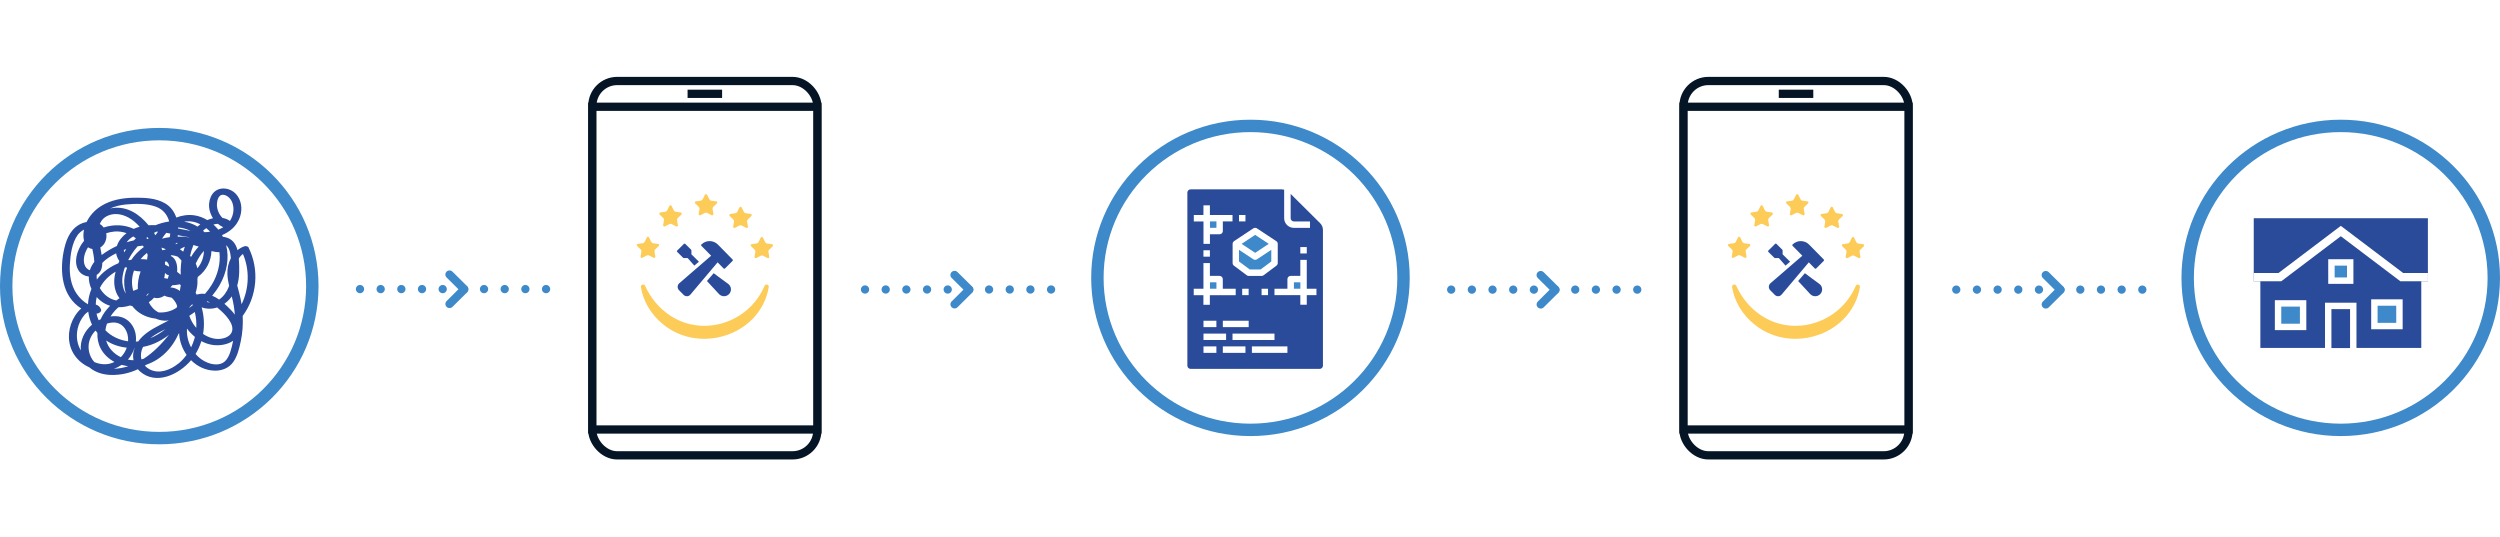 <?xml version="1.0" encoding="UTF-8"?>
<svg id="Layer_2" data-name="Layer 2" xmlns="http://www.w3.org/2000/svg" xmlns:xlink="http://www.w3.org/1999/xlink" viewBox="0 0 604.66 130">
  <defs>
    <style>
      .cls-1 {
        fill: #fdcb57;
      }

      .cls-1, .cls-2, .cls-3 {
        stroke-width: 0px;
      }

      .cls-2, .cls-4 {
        fill: #3d89c9;
      }

      .cls-5 {
        filter: url(#drop-shadow-4);
      }

      .cls-5, .cls-4, .cls-6, .cls-7, .cls-8, .cls-9, .cls-10, .cls-11, .cls-12, .cls-13, .cls-14 {
        stroke-miterlimit: 10;
      }

      .cls-5, .cls-6, .cls-7, .cls-9, .cls-11, .cls-12, .cls-13, .cls-14 {
        stroke-width: 2px;
      }

      .cls-5, .cls-6, .cls-7, .cls-12, .cls-13 {
        stroke: #051526;
      }

      .cls-5, .cls-10, .cls-13 {
        fill: #fff;
      }

      .cls-4, .cls-8 {
        stroke-width: 1.55px;
      }

      .cls-4, .cls-8, .cls-14 {
        stroke: #fff;
      }

      .cls-6 {
        filter: url(#drop-shadow-1);
      }

      .cls-6, .cls-7, .cls-11, .cls-12 {
        fill: none;
      }

      .cls-8, .cls-9, .cls-3, .cls-14 {
        fill: #2a4b9a;
      }

      .cls-9 {
        stroke: #2a4b9a;
      }

      .cls-10 {
        stroke-width: 3px;
      }

      .cls-10, .cls-11 {
        stroke: #3d89c9;
      }

      .cls-11 {
        stroke-dasharray: 0 5;
        stroke-linecap: round;
      }

      .cls-12 {
        filter: url(#drop-shadow-3);
      }

      .cls-13 {
        filter: url(#drop-shadow-2);
      }
    </style>
    <filter id="drop-shadow-1" filterUnits="userSpaceOnUse">
      <feOffset dx="0" dy="0"/>
      <feGaussianBlur result="blur" stdDeviation="6"/>
      <feFlood flood-color="#44748b" flood-opacity="1"/>
      <feComposite in2="blur" operator="in"/>
      <feComposite in="SourceGraphic"/>
    </filter>
    <filter id="drop-shadow-2" filterUnits="userSpaceOnUse">
      <feOffset dx="0" dy="0"/>
      <feGaussianBlur result="blur-2" stdDeviation="8"/>
      <feFlood flood-color="#3e87a8" flood-opacity=".25"/>
      <feComposite in2="blur-2" operator="in"/>
      <feComposite in="SourceGraphic"/>
    </filter>
    <filter id="drop-shadow-3" filterUnits="userSpaceOnUse">
      <feOffset dx="0" dy="0"/>
      <feGaussianBlur result="blur-3" stdDeviation="6"/>
      <feFlood flood-color="#44748b" flood-opacity="1"/>
      <feComposite in2="blur-3" operator="in"/>
      <feComposite in="SourceGraphic"/>
    </filter>
    <filter id="drop-shadow-4" filterUnits="userSpaceOnUse">
      <feOffset dx="0" dy="0"/>
      <feGaussianBlur result="blur-4" stdDeviation="8"/>
      <feFlood flood-color="#3e87a8" flood-opacity=".25"/>
      <feComposite in2="blur-4" operator="in"/>
      <feComposite in="SourceGraphic"/>
    </filter>
  </defs>
  <g id="Layer_1-2" data-name="Layer 1">
    <g>
      <g>
        <ellipse class="cls-10" cx="38.52" cy="69.2" rx="37.02" ry="36.76"/>
        <path class="cls-3" d="m60.14,59.88c-.16-.32-.73-.42-1.04-.31-.63.22-1.17.54-1.66.93-.4-1.54-1.27-2.82-3.13-3.17-.13-.03-.27-.04-.4-.06-.07-.13-.13-.27-.21-.41.9-.37,1.74-.88,2.51-1.58,1.42-1.3,2.25-3.2,2.16-5.12-.1-1.94-1.18-3.79-3.12-4.39-1.15-.36-2.47-.21-3.39.61-.76.68-1.16,1.72-1.27,2.71-.15,1.29.23,2.6.93,3.7-.4.09-.8.21-1.18.36-.06.03-.12.06-.18.09-.97-.58-2.03-1-3.16-1.16-1.5-.21-2.98,0-4.36.54-.47-1.4-1.33-2.62-2.7-3.43-2.19-1.3-5.01-1.4-7.5-1.37-2.79.04-5.68.54-8.06,2.06-1.47.94-2.69,2.27-3.44,3.82-.67.13-1.32.36-1.87.69-2.32,1.38-3.2,4.01-3.69,6.51-.96,4.95-.36,10.82,4.28,13.71-.6.5-1.11,1.13-1.53,1.8-1.6,2.53-1.98,5.77-.68,8.5.84,1.76,2.37,3.15,4.17,3.95,1.43,1.23,3.41,1.82,5.44,1.83,2.29.02,4.37-.49,6.28-1.38.15.18.31.35.5.51,3.88,3.43,9.44.78,12.37-2.7,1.48,1.48,3.44,2.46,5.67,2.53,1.74.05,3.46-.61,4.49-2.03,1.06-1.46,1.5-3.38,1.87-5.11.43-2.02.56-4.06.46-6.1,3.51-4.75,4.06-11.26,1.41-16.54h0Zm-1.38,1.55c1.67,3.86,1.5,8.4-.33,12.16-.15-.9-.33-1.8-.57-2.7-.16-.61-.33-1.22-.48-1.84.61-2.08.53-4.37.38-6.51.26-.44.6-.82,1-1.11h0Zm-11.75,20.53c-.2.7-.47,1.39-.79,2.05-.74-1.39-1.11-2.98-.99-4.54.19.27.4.54.64.8.39.43.81.84,1.27,1.21-.04.16-.08.32-.12.48h0Zm-25.35.35c.29-.89.79-1.7,1.45-2.36.14.19.29.38.45.56-.06,1.31.18,2.62.82,3.82.76,1.41,1.92,2.47,3.28,3.2-.12.06-.25.13-.38.19-1.43.59-3.03.45-4.44-.14-1.29-1.36-1.75-3.49-1.18-5.27h0Zm28.7-26.73c.16.15.3.31.45.47-.45.06-.9.1-1.35.11-.11-.12-.22-.24-.35-.35.12-.11.23-.22.36-.32.13-.1.27-.2.42-.31.16.12.32.26.47.41h0Zm.83,13.33c-.48.78-1.02,1.49-1.61,2.17-.13-.02-.27-.03-.4-.03-.57-.03-1.11.05-1.62.2-.08-.14-.16-.29-.24-.43.31-.96.48-1.98.44-3.04,0-.07-.02-.14-.02-.22.04-.19.08-.39.1-.59.03-.03.07-.05.1-.07,1.99-1.49,3.14-3.84,3.2-6.17.63.17,1.27.27,1.93.25.33,2.69-.42,5.57-1.89,7.95h0Zm-.4,4.24s-.1,0-.15,0c-.23-.02-.44-.06-.65-.11.06-.06.12-.11.17-.17.21.08.42.18.63.28Zm-3.32,6.15c-.77-.88-1.32-1.86-1.68-2.92.45-.3.9-.61,1.33-.92.3,1.25.43,2.55.35,3.84Zm-15.18,7.83c-.45-.01-.9-.06-1.36-.16.26-.29.51-.61.72-.95.37-.58.67-1.22.88-1.87h.03c-.37.98-.47,2.01-.27,2.98h0Zm-1.3-4.58c-2.09-.28-4.06-1.19-5.5-2.67.07-.55.2-1.09.38-1.61.31-.1.63-.18.95-.22,1.35-.2,2.57.22,3.35,1.36.64.93.89,2.05.81,3.15h0Zm-.33,1.54c-.3.86-.79,1.64-1.43,2.3-1.69-.81-3.05-2.22-3.56-4.03,1.5.99,3.21,1.55,4.99,1.73Zm2.2-1.46c.17-1.63-.22-3.29-1.38-4.59-1.25-1.39-3-1.75-4.75-1.5.31-.49.66-.95,1.05-1.38.28-.31.58-.59.89-.86.93.02,1.86-.12,2.76-.41.19.06.38.11.57.14.24.31.5.61.79.88,1.32,1.25,3.07,1.96,4.87,2.15.67.29,1.39.47,2.13.5.36.02.71-.02,1.06-.08-.7.37-1.4.73-2.1,1.09-2,1.02-4.01,2.18-5.32,4.01-.19.02-.38.03-.56.04h0Zm-8.27-20.95c-.09-.61-.21-1.22-.33-1.83,1.18-.7,1.67-2.13,1.43-3.44.67-.22,1.38-.37,2.08-.42.99-.06,1.94.09,2.83.4-1.05.8-1.95,1.88-2.33,3.1-1.32.61-2.57,1.35-3.68,2.19h0Zm7.63-4.5c.22.14.44.29.65.46-.18.17-.35.33-.52.51-.58.12-1.15.27-1.71.44.4-.57.96-1.04,1.59-1.41h0Zm7.99-.87c.32.05.64.11.97.18-.03.29-.06.58-.12.87-.63.08-1.26.2-1.87.36.15-.24.3-.47.46-.69.18-.25.37-.49.57-.72h0Zm5.58,1.06s-.02.04-.03.05c-.11-.02-.22-.04-.32-.05-.82-.11-1.65-.16-2.48-.14.02-.12.03-.24.05-.36.9.19,1.83.37,2.78.51h0Zm2.11,7.33c-.05.06-.11.12-.17.18-.09-.39-.22-.78-.38-1.15.51-1.09,1.14-2.16,1.96-3.04,0,1.43-.52,2.88-1.41,4h0Zm-17.4-.06c.08.05.15.09.23.13-.52,1.3-.78,2.7-.67,4.17.05.71.18,1.41.38,2.08-.68-1.07-.95-2.47-.86-3.62.08-.9.29-1.8.6-2.68.11-.03.22-.05.32-.09h0Zm2.79-5.08c.42-.06.83-.12,1.25-.15.08.11.16.22.24.34-1.18.85-2.21,1.89-3.01,3.08-.2.03-.4.07-.6.11-.04-.04-.09-.08-.13-.12.43-.8.92-1.57,1.45-2.28.25-.34.53-.67.8-.99h0Zm2.19,12.03c-.02-.06-.03-.12-.04-.19.14-.14.28-.29.41-.44.03.04.07.09.1.13-.15.18-.31.35-.47.5h0Zm-3.31-1.42c-.42-1.65-.28-3.27.24-4.73.52.13,1.06.2,1.6.21-.51,1.34-.73,2.82-.68,4.27-.38.13-.74.28-1.11.43-.01-.06-.03-.12-.05-.18h0Zm7.89-9.93s-.04.07-.05.11c-.25.05-.5.11-.74.18-.07-.22-.15-.44-.23-.65.35.1.68.22,1.02.36h0Zm2.79,9.72c-.51-.27-1.08-.42-1.66-.44.18-.16.34-.33.49-.52.6-.03,1.22-.11,1.82-.24.08.08.14.16.22.24-.09.45-.16.9-.23,1.36,0,0-.01,0-.02,0-.19-.15-.39-.29-.62-.41h0Zm-3.13-2.71c.09-.41.15-.82.19-1.24.06.06.13.11.18.18.17.23.45.32.73.32-.05.29-.13.59-.24.89-.29-.03-.59-.07-.87-.14h0Zm.21-3.22c-.01-.19-.03-.37-.05-.57.06-.09.13-.18.2-.27h.01c.56.19.77.75.84,1.33-.33-.18-.66-.34-1-.5h0Zm3.72-1.29c.09.09.16.19.24.28-.04.31-.08.63-.11.94-.08.81-.11,1.65-.07,2.49-.28-.24-.57-.47-.87-.7.12-1.51-.16-3.2-1.55-3.87.06-.05.11-.11.17-.16.53.04,1.06.17,1.55.36.22.21.43.42.64.65h0Zm1.05-3.07c-.14.39-.26.78-.37,1.17-.06-.03-.12-.05-.18-.08-.2-.18-.42-.34-.64-.5.39-.21.79-.42,1.19-.59h0Zm-9.17,1.5c.07.16.13.32.19.48-.06.37-.11.75-.14,1.12-.52-.06-1.05-.1-1.57-.1.45-.55.96-1.05,1.53-1.5h0Zm10.69.96c-.08-.08-.17-.16-.25-.23.1-.43.2-.85.32-1.26.14-.46.31-.93.49-1.38.43.11.86.24,1.28.38-.7.74-1.32,1.6-1.84,2.48h0Zm-3.75-3.05c.04-.11.06-.21.1-.33.17,0,.34-.01.51,0-.21.1-.41.21-.61.33h0Zm-6.47,14.01c.24-.16.47-.33.68-.52.21-.19.4-.38.59-.58.21.06.43.11.66.11.49.02.98-.12,1.41-.34.13-.07.27-.16.4-.25.56.25,1.15.4,1.76.48.06.06.13.12.2.18.61.62.98,1.25,1.15,1.89-.01.03-.02.06-.03.1-.03.09-.07.17-.11.25-.02.01-.03.03-.05.04-1.24.85-2.79,1.21-4.3,1.11-1.09-.55-1.86-1.42-2.37-2.46h0Zm10.51.46c.04.1.07.19.1.29-.3.24-.61.47-.92.69.24-.35.52-.69.82-.97h0Zm-10.91-15.77c-.07-.08-.14-.16-.21-.23.09-.07.19-.14.29-.21.09.15.18.3.26.45-.11,0-.22-.01-.34,0h0Zm-5.64,2.68c.19-.08.39-.14.59-.22-.19.27-.37.54-.55.81-.03-.19-.05-.39-.04-.59h0Zm-1.05,11.65c-.27.18-.53.36-.79.56-1.5-.29-2.79-1.22-3.67-2.51-.11-.16-.2-.33-.3-.49,0,0,0-.01,0-.02.83-1.67,2.21-3,3.81-3.94-.06.26-.13.53-.18.8-.37,1.94-.09,4.04,1.12,5.6h0Zm11.12,7.49c-1.16.94-2.51,1.71-3.7,2.21,1.09-.9,2.42-1.57,3.7-2.21Zm3.05-24.33c0-.09-.01-.18-.02-.27.27.02.54.06.81.11.78.14,1.54.39,2.24.74-1-.17-2.02-.37-3.04-.58h0Zm-4.87.77c-.22.27-.42.56-.61.86-.11-.19-.23-.38-.35-.57.11-.06.23-.13.34-.18.09-.05.19-.09.29-.13.11,0,.22.01.33.02h0Zm-5.86-.69c-2.22-1.02-4.79-1.16-7.27-.33-.26-.36-.58-.64-.94-.86.37-.9,1.03-1.65,2.12-2.07,2.21-.84,4.52.07,6.24,1.5.45.38.88.8,1.28,1.24-.47.13-.95.3-1.43.51h0Zm-11.06,4.46c.31.22.67.36,1.05.41.09.43.17.86.25,1.27.11.61.2,1.23.22,1.84-.48.62-.85,1.3-1.08,2.03-.51-.14-1-.68-1.17-1.06-.63-1.42-.13-3.14.73-4.5h0Zm3.14,5.49c.23-.53.31-1.12.31-1.72.9-.96,2.12-1.71,3.35-2.31.05.33.14.65.28.98.13.32.3.61.5.88-.08.18-.16.36-.23.54-2.04.83-3.87,2.15-5.22,3.93-.05-.37-.06-.75-.03-1.12.43-.26.8-.64,1.04-1.17h0Zm-.99,10.53c.45.03,1.2-.47,1-1-.24-.65-.72-1.02-1.28-1.18.02-.61.09-1.22.23-1.81.26.29.53.57.83.81.74.62,1.56,1.05,2.41,1.31-.95.95-1.75,2.03-2.3,3.27-.16.07-.32.15-.47.23-.13-.31-.25-.62-.35-.95-.06-.22-.11-.45-.16-.68.03,0,.06,0,.09,0h0Zm6,12.41c.52.15,1.05.26,1.58.33-1.09.36-2.3.6-3.49.62.68-.23,1.32-.55,1.91-.95h0Zm4.77-1.33c-.25-.96-.12-2.03.38-3.01.99-.19,1.95-.48,2.87-.88,1.06-.46,2.27-1.16,3.4-2.03-1.78,2.2-3.74,4.24-6.08,5.76-.19.06-.38.12-.57.17h0Zm14.56-12.57c.84.29,1.73.4,2.63.28.39-.05.76-.14,1.12-.26.02.02.04.03.06.05,1,.84,1.98,1.73,2.73,2.81.63.9,1.21,2.11.7,3.2-.46.97-1.64,1.41-2.65,1.53-1.5.17-2.99-.34-4.24-1.18.36-2.12.24-4.32-.35-6.43h0Zm6.84.39c-.42-.42-.86-.85-1.33-1.26.68-.49,1.28-1.09,1.78-1.78.01.04.02.09.03.13.36,1.41.6,2.83.71,4.27-.37-.5-.78-.96-1.19-1.37h0Zm.05-13.57c.09.42.14.85.18,1.27-.61,1.17-.9,2.54-.84,3.9.04.95.2,1.87.41,2.78-.03.09-.06.18-.09.27-.43,1.16-1.25,2.35-2.32,3.07-.53-.36-1.09-.69-1.68-.93.67-.81,1.29-1.67,1.82-2.6,1.68-2.93,2.38-6.46,1.55-9.64.52.45.81,1.14.97,1.86h0Zm-1.65-14.05c1.04.1,1.86,1.01,2.19,1.93.53,1.45.25,3.11-.59,4.39-.53-.38-1.15-.62-1.8-.72-.85-.86-1.37-2.08-1.35-3.27.02-.92.36-2.44,1.55-2.33h0Zm-1.31,7.03h.01c.39.34.83.61,1.29.81-.38.24-.79.43-1.22.59-.05-.07-.1-.14-.16-.21-.31-.36-.65-.7-1-1.02.36-.11.72-.17,1.08-.18h0Zm-4.25.1c-.23.18-.45.36-.67.56-1-.61-2.1-.99-3.24-1.19,1.37-.25,2.71.03,3.91.63h0Zm-10.84-4.28c1.82.63,2.85,1.97,3.3,3.56-.04.02-.07.04-.11.06-1.09.17-2.17.47-3.19.88-.57-.02-1.13-.02-1.68.02-2.16-2.63-5.1-4.63-8.6-4.18-.23.03-.46.07-.7.12,1.21-.54,2.53-.85,3.85-.97,2.28-.22,4.93-.26,7.12.5h0Zm-19.1,21.04c-1.39-2.07-1.75-4.62-1.61-7.06.13-2.33.49-5.16,1.89-7.12.35-.48.9-.95,1.53-1.29,0,.01,0,.03-.01.04-.17.84-.2,1.8.02,2.67-.18.22-.35.44-.51.68-1.21,1.81-2.06,4.5-.81,6.5.53.85,1.49,1.35,2.47,1.45-.01.24,0,.49.02.73.07.79.29,1.56.62,2.28-.49,1.18-.78,2.44-.84,3.71-1.12-.62-2.07-1.56-2.76-2.59h0Zm.24,8.59c.27-1.31.9-2.55,1.79-3.56.11-.12.41-.4.76-.64.02,0,.04.01.05.02.13,1.08.43,2.13.9,3.11-1.84,1.55-2.93,3.86-2.7,6.22-.9-1.51-1.17-3.35-.79-5.15h0Zm24.43,8.3c-1.9,1.56-4.62,2.66-6.97,1.45-.47-.25-.87-.56-1.18-.9.16-.1.32-.19.48-.29.06-.02.13-.04.2-.06,2.22-.81,4.14-2.31,5.58-4.17.74-.95,1.36-2,1.85-3.1,0-.02.01-.03.02-.05.05-.07.11-.13.16-.2.08,1.87.73,3.72,1.81,5.26-.57.78-1.21,1.48-1.94,2.08h0Zm11.21-.5c-1.11,1.05-2.92.84-4.22.31-1.11-.44-2.1-1.18-2.87-2.09.6-.99,1.07-2.03,1.4-3.1.86.46,1.79.78,2.76.92,1.6.22,3.53-.05,4.92-1.01-.03.13-.05.26-.08.39-.33,1.49-.74,3.48-1.9,4.58h0Z"/>
      </g>
      <g>
        <ellipse class="cls-10" cx="302.44" cy="67.21" rx="37.02" ry="36.76"/>
        <path class="cls-2" d="m312.95,68.28h1.56v1.55h-1.56v-1.55Z"/>
        <path class="cls-2" d="m292.65,53.55h1.56v1.55h-1.56v-1.55Z"/>
        <path class="cls-3" d="m310.09,45.8h-22.13c-.43,0-.78.35-.78.78v41.86c0,.43.35.77.78.78h31.23c.43,0,.78-.35.78-.78v-32.83c0-.62-.25-1.21-.69-1.64l-7.12-7.07v5.88c0,.43.35.77.78.78h3.9v1.55h-3.9c-.62,0-1.22-.25-1.66-.68-.44-.44-.69-1.03-.69-1.64v-6.92c-.17-.04-.34-.06-.51-.06h0Zm-10.42,6.2h1.56v1.55h-1.56v-1.55Zm-1.21,6.33l4.68-3.1c.26-.17.6-.17.87,0l4.68,3.1c.22.14.35.39.35.65v4.65c0,.24-.12.47-.31.62l-3.12,2.33c-.14.1-.3.16-.47.16h-3.12c-.17,0-.33-.05-.47-.16l-3.12-2.33c-.2-.15-.31-.38-.31-.62v-4.65c0-.26.13-.5.35-.65h0Zm-1.91,22.35v1.55h-5.47v-1.55h5.47Zm-5.47-1.55v-1.55h3.12v1.55h-3.12Zm4.68,0v-1.55h6.25v1.55h-6.25Zm4.68-7.75v-1.55h1.56v1.55h-1.56Zm-2.34,9.3h10.15v1.55h-10.15v-1.55Zm7.03-9.3v-1.55h1.56v1.55h-1.56Zm-16.4-19.38h2.34v-2.33h1.56v2.33h5.47v1.55h-2.34v2.33c0,.43-.35.78-.78.78h-2.34v2.33h-1.56v-5.43h-2.34v-1.55Zm3.9,8.53v1.55h-1.56v-1.55h1.56Zm-3.9,9.3h2.34v-6.2h1.56v3.1h2.34c.43,0,.78.35.78.78v2.33h3.12v1.55h-6.25v2.33h-1.56v-2.33h-2.34v-1.55Zm5.47,15.51h-3.12v-1.55h3.12v1.55Zm7.03,0h-5.47v-1.55h5.47v1.55Zm10.15,0h-8.59v-1.55h8.59v1.55Zm3.12-25.58h1.56v1.55h-1.56v-1.55Zm-3.12,10.08v-2.33c0-.43.35-.78.78-.78h2.34v-3.88h1.56v6.98h2.34v1.55h-2.34v2.33h-1.56v-2.33h-6.25v-1.55h3.12Z"/>
        <path class="cls-2" d="m292.65,68.28h1.56v1.55h-1.56v-1.55Z"/>
        <path class="cls-2" d="m306.86,58.98l-3.28-2.17-3.28,2.17,3.28,2.17,3.28-2.17Z"/>
        <path class="cls-2" d="m304.88,65.18l2.6-1.94v-2.82l-3.47,2.3h0c-.26.17-.6.17-.87,0l-3.47-2.3v2.82l2.6,1.94h2.6Z"/>
      </g>
      <g>
        <rect class="cls-6" x="143.27" y="19.59" width="54.41" height="90.54" rx="6" ry="6"/>
        <rect class="cls-13" x="143.27" y="25.82" width="54.41" height="78.06"/>
        <g>
          <g>
            <path class="cls-1" d="m185.56,68.85c-.27-.08-.54.04-.64.29-1.88,4.41-5.61,7.71-10.24,9.05-4.39,1.27-9.02.56-12.73-1.96-2.55-1.71-4.6-4.16-5.92-7.1-.1-.22-.34-.34-.57-.31-.14.02-.27.1-.35.21s-.12.26-.1.4c.53,3.4,2.47,6.67,5.31,8.96,2.79,2.34,6.34,3.56,10,3.56,1.93,0,3.89-.34,5.78-1.03,5.29-1.94,8.97-6.24,9.83-11.49.05-.26-.11-.51-.37-.58Z"/>
            <g>
              <path class="cls-3" d="m165.22,62.36s.09.06.15.06h.95s1.61,1.82,1.61,1.82l1.11-.94-1.81-1.79v-.95c0-.05-.02-.11-.06-.15l-1.45-1.44c-.08-.08-.21-.08-.29,0l-1.66,1.65c-.08.08-.08.21,0,.29l1.45,1.44Z"/>
              <path class="cls-3" d="m176.24,68.76l-3.63-2.68-1.63,1.89,2.9,3.13s.04.04.06.06c.65.65,1.71.65,2.36,0,.02-.02.04-.04.06-.06.62-.68.56-1.73-.12-2.34Z"/>
              <path class="cls-3" d="m177.19,62.77l-3.58-3.64c-1.1-1.09-2.87-1.09-3.97,0-.09.09-.09.24,0,.33,0,0,0,0,0,0l2.36,2.39-7.7,6.65c-.48.41-.54,1.14-.13,1.62.02.02.04.05.06.07l1.1,1.12c.44.45,1.16.45,1.6,0,.02-.02.04-.05.06-.07l6.57-7.79,1.46,1.49c.09.09.23.09.32,0l1.84-1.84s.07-.1.07-.16c0-.06-.02-.12-.07-.16Z"/>
            </g>
          </g>
          <g>
            <path class="cls-1" d="m173.22,48.71l-1.18-.17c-.21-.03-.4-.16-.49-.36l-.53-1.07c-.1-.2-.42-.19-.52,0l-.53,1.07c-.1.19-.28.32-.49.36l-1.19.17c-.11.02-.2.09-.23.19-.03.1,0,.22.07.29l.86.83c.15.15.22.36.19.57l-.2,1.17c-.02.11.03.22.12.28.09.06.21.07.3.02l1.06-.55c.19-.1.42-.1.61,0l1.06.55s.09.03.13.03c.06,0,.12-.02.17-.06.09-.06.13-.17.12-.28l-.2-1.17c-.04-.21.03-.42.19-.57l.86-.83c.08-.08.11-.19.07-.29-.03-.1-.12-.18-.23-.19Z"/>
            <path class="cls-1" d="m164.64,51.39l-1.19-.17c-.21-.03-.4-.16-.49-.35l-.53-1.07c-.05-.1-.15-.16-.26-.16s-.21.06-.26.16l-.53,1.07c-.1.19-.28.32-.49.35l-1.19.17c-.11.02-.2.09-.23.2-.03.1,0,.22.07.29l.86.83c.15.15.22.36.19.57l-.2,1.17c-.02.11.03.22.12.28.05.04.11.06.17.06.05,0,.09-.01.13-.03l1.06-.55c.19-.1.42-.1.61,0l1.06.55c.1.05.21.04.3-.02.09-.06.13-.17.12-.28l-.2-1.17c-.04-.21.03-.42.19-.57l.86-.83c.08-.08.11-.19.07-.29-.03-.1-.12-.18-.23-.2Z"/>
            <path class="cls-1" d="m159.17,59.01l-1.18-.17c-.21-.03-.4-.16-.49-.36l-.53-1.07c-.1-.2-.42-.2-.52,0l-.53,1.07c-.09.19-.28.32-.49.35l-1.19.17c-.11.02-.2.09-.23.19-.03.1,0,.22.07.29l.86.83c.15.15.22.36.19.57l-.2,1.17c-.02.11.03.22.12.28.09.06.21.07.3.02l1.06-.55c.19-.1.42-.1.61,0l1.06.55s.09.03.13.03c.06,0,.12-.02.17-.06.09-.06.13-.17.12-.28l-.2-1.17c-.04-.21.03-.42.19-.57l.86-.83c.08-.08.11-.19.07-.29s-.12-.18-.23-.19Z"/>
            <path class="cls-1" d="m180.88,53.07l.86-.83c.08-.08.11-.19.07-.29-.03-.1-.12-.18-.23-.2l-1.19-.17c-.21-.03-.4-.16-.49-.35l-.53-1.07c-.05-.1-.15-.16-.26-.16s-.21.06-.26.16l-.53,1.07c-.1.19-.28.32-.49.35l-1.19.17c-.11.02-.2.09-.23.2-.03.1,0,.22.07.29l.86.83c.15.15.22.36.19.57l-.2,1.17c-.02.11.03.22.12.28.09.06.21.07.3.02l1.06-.55c.19-.1.42-.1.61,0l1.06.55s.09.03.13.03c.06,0,.12-.02.17-.06.09-.06.13-.17.12-.28l-.2-1.17c-.04-.21.03-.42.19-.57Z"/>
            <path class="cls-1" d="m186.88,59.55c.08-.08.11-.19.07-.29-.03-.1-.12-.18-.23-.19l-1.18-.17c-.21-.03-.4-.16-.49-.36l-.53-1.07c-.1-.2-.42-.2-.52,0l-.53,1.07c-.09.19-.28.32-.49.35l-1.18.17c-.11.02-.2.09-.23.19s0,.22.07.29l.86.83c.15.15.22.36.19.57l-.2,1.17c-.02.11.03.22.12.28.05.04.11.06.17.06.05,0,.09-.01.13-.03l1.06-.55c.19-.1.42-.1.61,0l1.06.55c.1.05.21.04.3-.02.09-.06.13-.17.12-.28l-.2-1.17c-.04-.21.03-.43.19-.57l.86-.83Z"/>
          </g>
        </g>
        <line class="cls-7" x1="174.65" y1="22.69" x2="166.3" y2="22.69"/>
      </g>
      <g>
        <rect class="cls-12" x="407.19" y="19.59" width="54.41" height="90.54" rx="6" ry="6"/>
        <rect class="cls-5" x="407.19" y="25.82" width="54.41" height="78.06"/>
        <g>
          <g>
            <path class="cls-1" d="m449.48,68.85c-.27-.08-.54.04-.64.29-1.88,4.41-5.61,7.71-10.24,9.05-4.39,1.27-9.02.56-12.73-1.96-2.55-1.71-4.6-4.16-5.92-7.1-.1-.22-.34-.34-.57-.31-.14.02-.27.1-.35.21s-.12.26-.1.4c.53,3.4,2.47,6.67,5.31,8.96,2.79,2.34,6.34,3.56,10,3.56,1.93,0,3.89-.34,5.78-1.03,5.29-1.94,8.97-6.24,9.83-11.49.05-.26-.11-.51-.37-.58Z"/>
            <g>
              <path class="cls-3" d="m429.14,62.36s.09.06.15.06h.95s1.61,1.82,1.61,1.82l1.11-.94-1.81-1.79v-.95c0-.05-.02-.11-.06-.15l-1.45-1.44c-.08-.08-.21-.08-.29,0l-1.66,1.65c-.08.08-.08.21,0,.29l1.45,1.44Z"/>
              <path class="cls-3" d="m440.16,68.76l-3.63-2.68-1.63,1.89,2.9,3.13s.04.04.06.06c.65.65,1.71.65,2.36,0,.02-.02.04-.04.06-.06.62-.68.56-1.73-.12-2.34Z"/>
              <path class="cls-3" d="m441.11,62.77l-3.58-3.64c-1.1-1.09-2.87-1.09-3.97,0-.09.09-.09.24,0,.33,0,0,0,0,0,0l2.36,2.39-7.7,6.65c-.48.41-.54,1.14-.13,1.62.02.02.04.05.06.07l1.1,1.12c.44.45,1.16.45,1.6,0,.02-.02.04-.05.06-.07l6.57-7.79,1.46,1.49c.09.09.23.09.32,0l1.84-1.84s.07-.1.07-.16c0-.06-.02-.12-.07-.16Z"/>
            </g>
          </g>
          <g>
            <path class="cls-1" d="m437.14,48.71l-1.18-.17c-.21-.03-.4-.16-.49-.36l-.53-1.07c-.1-.2-.42-.19-.52,0l-.53,1.07c-.1.19-.28.32-.49.36l-1.19.17c-.11.02-.2.09-.23.19-.03.1,0,.22.07.29l.86.83c.15.15.22.36.19.57l-.2,1.17c-.02.11.03.22.12.28.09.06.21.07.3.02l1.06-.55c.19-.1.42-.1.61,0l1.06.55s.09.03.13.03c.06,0,.12-.02.17-.06.09-.06.13-.17.12-.28l-.2-1.17c-.04-.21.03-.42.19-.57l.86-.83c.08-.08.11-.19.07-.29-.03-.1-.12-.18-.23-.19Z"/>
            <path class="cls-1" d="m428.55,51.39l-1.19-.17c-.21-.03-.4-.16-.49-.35l-.53-1.07c-.05-.1-.15-.16-.26-.16s-.21.06-.26.16l-.53,1.07c-.1.19-.28.32-.49.35l-1.19.17c-.11.02-.2.09-.23.2-.03.1,0,.22.07.29l.86.83c.15.15.22.36.19.57l-.2,1.17c-.02.11.03.22.12.28.05.04.11.06.17.06.05,0,.09-.01.13-.03l1.06-.55c.19-.1.42-.1.61,0l1.06.55c.1.05.21.04.3-.02.09-.06.13-.17.12-.28l-.2-1.17c-.04-.21.03-.42.19-.57l.86-.83c.08-.08.11-.19.07-.29-.03-.1-.12-.18-.23-.2Z"/>
            <path class="cls-1" d="m423.09,59.01l-1.18-.17c-.21-.03-.4-.16-.49-.36l-.53-1.07c-.1-.2-.42-.2-.52,0l-.53,1.07c-.09.19-.28.32-.49.35l-1.19.17c-.11.02-.2.09-.23.19-.03.1,0,.22.07.29l.86.83c.15.15.22.36.19.57l-.2,1.17c-.02.11.03.22.12.28.09.06.21.07.3.02l1.06-.55c.19-.1.42-.1.61,0l1.06.55s.09.03.13.03c.06,0,.12-.02.17-.06.09-.06.13-.17.12-.28l-.2-1.17c-.04-.21.03-.42.19-.57l.86-.83c.08-.08.11-.19.07-.29s-.12-.18-.23-.19Z"/>
            <path class="cls-1" d="m444.8,53.07l.86-.83c.08-.08.11-.19.07-.29-.03-.1-.12-.18-.23-.2l-1.19-.17c-.21-.03-.4-.16-.49-.35l-.53-1.07c-.05-.1-.15-.16-.26-.16s-.21.06-.26.16l-.53,1.07c-.1.19-.28.32-.49.35l-1.19.17c-.11.02-.2.09-.23.2-.03.1,0,.22.07.29l.86.83c.15.15.22.36.19.57l-.2,1.17c-.02.11.03.22.12.28.09.06.21.07.3.02l1.06-.55c.19-.1.42-.1.61,0l1.06.55s.09.03.13.03c.06,0,.12-.02.17-.06.09-.06.13-.17.12-.28l-.2-1.17c-.04-.21.03-.42.19-.57Z"/>
            <path class="cls-1" d="m450.79,59.55c.08-.08.11-.19.07-.29-.03-.1-.12-.18-.23-.19l-1.18-.17c-.21-.03-.4-.16-.49-.36l-.53-1.07c-.1-.2-.42-.2-.52,0l-.53,1.07c-.09.19-.28.32-.49.35l-1.18.17c-.11.02-.2.09-.23.19s0,.22.07.29l.86.83c.15.15.22.36.19.57l-.2,1.17c-.02.11.03.22.12.28.05.04.11.06.17.06.05,0,.09-.01.13-.03l1.06-.55c.19-.1.42-.1.61,0l1.06.55c.1.05.21.04.3-.02.09-.06.13-.17.12-.28l-.2-1.17c-.04-.21.03-.43.19-.57l.86-.83Z"/>
          </g>
        </g>
        <line class="cls-7" x1="438.57" y1="22.69" x2="430.22" y2="22.69"/>
      </g>
      <g>
        <ellipse class="cls-10" cx="566.14" cy="67.21" rx="37.02" ry="36.76"/>
        <rect class="cls-9" x="546.1" y="53.78" width="40.12" height="13.25"/>
        <polyline class="cls-9" points="584.62 66.53 584.62 83.15 547.7 83.15 547.7 66.53"/>
        <polyline class="cls-14" points="545.09 67.03 551.42 67.03 566.16 55.88 580.9 67.03 587.23 67.03"/>
        <rect class="cls-8" x="563.11" y="73.99" width="6.06" height="10.97"/>
        <rect class="cls-4" x="574.28" y="73.17" width="6.06" height="5.69"/>
        <rect class="cls-4" x="550.98" y="73.38" width="6.06" height="5.69"/>
        <rect class="cls-4" x="563.89" y="63.47" width="4.54" height="4.41"/>
      </g>
      <g>
        <line class="cls-11" x1="473.15" y1="70.05" x2="519.81" y2="70.05"/>
        <path class="cls-2" d="m494.81,74.63c-.26,0-.51-.1-.71-.29-.39-.39-.39-1.02,0-1.41l3.54-3.52c.39-.39,1.03-.39,1.42,0s.39,1.02,0,1.41l-3.54,3.52c-.2.19-.45.29-.71.29Z"/>
        <path class="cls-2" d="m498.35,71.05c-.26,0-.51-.1-.71-.29l-3.55-3.52c-.39-.39-.39-1.02,0-1.41s1.03-.39,1.42,0l3.55,3.52c.39.39.39,1.02,0,1.41-.2.19-.45.29-.71.29Z"/>
      </g>
      <g>
        <line class="cls-11" x1="350.99" y1="70.05" x2="397.65" y2="70.05"/>
        <path class="cls-2" d="m372.65,74.63c-.26,0-.51-.1-.71-.29-.39-.39-.39-1.02,0-1.41l3.54-3.52c.39-.39,1.03-.39,1.42,0s.39,1.02,0,1.41l-3.54,3.52c-.2.19-.45.29-.71.29Z"/>
        <path class="cls-2" d="m376.19,71.05c-.26,0-.51-.1-.71-.29l-3.55-3.52c-.39-.39-.39-1.02,0-1.41s1.03-.39,1.42,0l3.55,3.52c.39.39.39,1.02,0,1.41-.2.19-.45.29-.71.29Z"/>
      </g>
      <g>
        <line class="cls-11" x1="209.22" y1="70.02" x2="255.88" y2="70.02"/>
        <path class="cls-2" d="m230.88,74.6c-.26,0-.51-.1-.71-.29-.39-.39-.39-1.02,0-1.41l3.54-3.52c.39-.39,1.03-.39,1.42,0s.39,1.02,0,1.41l-3.54,3.52c-.2.19-.45.29-.71.29Z"/>
        <path class="cls-2" d="m234.42,71.02c-.26,0-.51-.1-.71-.29l-3.55-3.52c-.39-.39-.39-1.02,0-1.41s1.03-.39,1.42,0l3.55,3.52c.39.39.39,1.02,0,1.41-.2.19-.45.29-.71.29Z"/>
      </g>
      <g>
        <line class="cls-11" x1="87.07" y1="69.92" x2="133.73" y2="69.92"/>
        <path class="cls-2" d="m108.73,74.51c-.26,0-.51-.1-.71-.29-.39-.39-.39-1.02,0-1.41l3.54-3.52c.39-.39,1.03-.39,1.42,0s.39,1.02,0,1.41l-3.54,3.52c-.2.19-.45.29-.71.29Z"/>
        <path class="cls-2" d="m112.27,70.92c-.26,0-.51-.1-.71-.29l-3.55-3.52c-.39-.39-.39-1.02,0-1.41s1.03-.39,1.42,0l3.55,3.52c.39.39.39,1.02,0,1.41-.2.19-.45.29-.71.29Z"/>
      </g>
    </g>
  </g>
</svg>